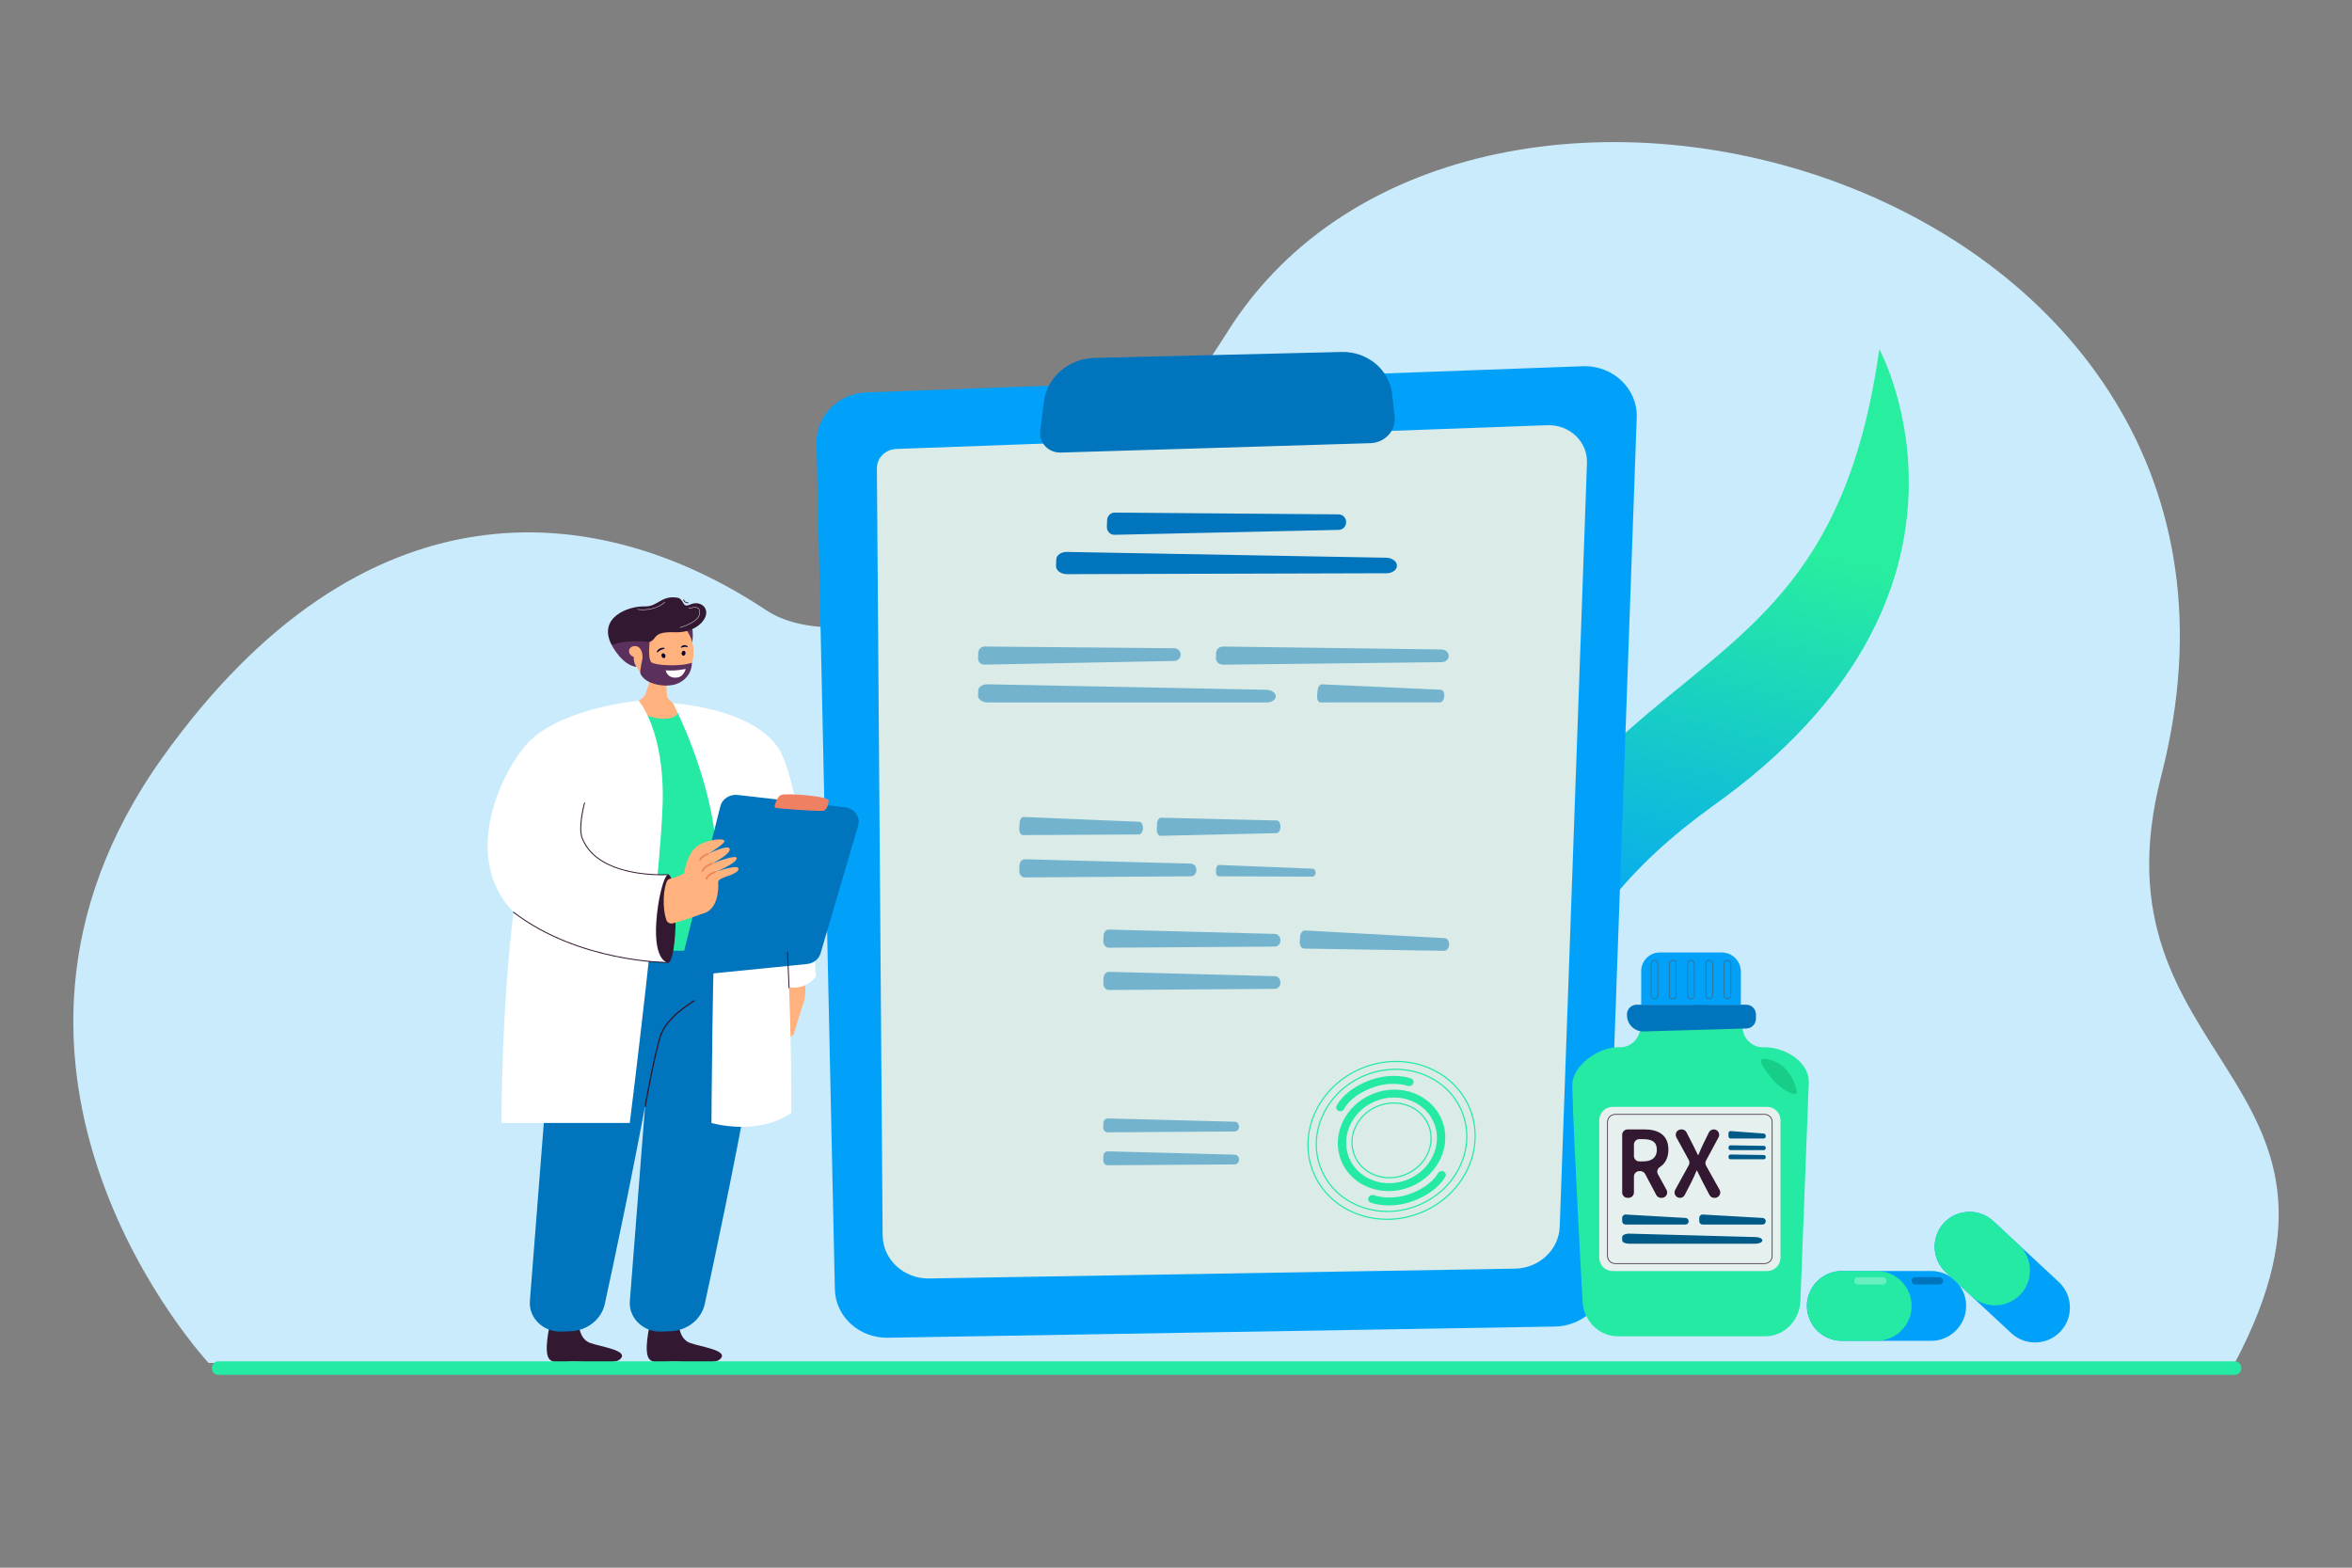 <?xml version="1.0" encoding="utf-8"?>
<!-- Generator: Adobe Illustrator 26.2.1, SVG Export Plug-In . SVG Version: 6.00 Build 0)  -->
<svg version="1.1" id="_x3C_Layer_x3E_" xmlns="http://www.w3.org/2000/svg" xmlns:xlink="http://www.w3.org/1999/xlink" x="0px"
	 y="0px" viewBox="0 0 2760 1840" style="enable-background:new 0 0 2760 1840;" xml:space="preserve">
<rect x="0" y="0" width="2760" height="1840" fill="#808080" stroke="none"/>
<style type="text/css">
	.st0{fill:#CAEBFC;}
	.st1{fill:#26AAE1;}
	.st2{fill:url(#SVGID_1_);}
	.st3{fill:url(#SVGID_00000048460366212394571400000003510389318627889034_);}
	.st4{fill:#28EE9F;}
	.st5{opacity:0.66;fill:#0CB8DB;}
	.st6{fill:#02A1F9;}
	.st7{fill:#DAEBE8;}
	.st8{fill:#0074BC;}
	.st9{fill:#FFB27D;}
	.st10{fill:#331832;}
	.st11{fill:#25EAA4;}
	.st12{fill:#FFFFFF;}
	.st13{fill:#5C305D;}
	.st14{fill:#080435;}
	.st15{fill:#EF8062;}
	.st16{fill:#EC865C;}
	.st17{fill:#E6F1EF;}
	.st18{fill:#366F90;}
	.st19{fill:#005A87;}
	.st20{fill:#17CE88;}
	.st21{fill:#73B3CE;}
	.st22{opacity:0.3;}
</style>
<g>
	<path class="st0" d="M244.73,1599.66c0,0-317.96-341.39-53.77-710.99c234.41-327.93,507.7-305.52,708.21-172.44
		c85.4,56.68,331.62,6.99,541.18-326.7c285.79-455.06,1276.42-179.06,1095.8,521.05c-87.41,338.81,266.02,351.12,85.93,689.79
		L244.73,1599.66z"/>
</g>
<g>
	<path class="st1" d="M1726.76,1266.53c-6.89-42.74-5.48-92.55,9.39-150.49c11.74-45.75,31.39-87.54,56.55-126.09
		c2.56-11.2,5.2-22.62,8.02-34.52c79.52-315.72-222.18-390.56-222.18-390.56c58.21,52.75,113.59,126.72,133.12,264.83
		c8.71,61.57,7.05,124.12-1.66,185.69C1694.78,1123.1,1706.88,1205.94,1726.76,1266.53z"/>
	<g>
		<linearGradient id="SVGID_1_" gradientUnits="userSpaceOnUse" x1="1785.743" y1="569.756" x2="1678.015" y2="1036.578">
			<stop  offset="0" style="stop-color:#28EE9F"/>
			<stop  offset="1" style="stop-color:#05A8F2"/>
		</linearGradient>
		<path class="st2" d="M1578.55,564.87c0,0,301.69,74.84,222.18,390.56c-65.48,275.97-58.47,357.82,2.34,442.01
			c0,0-130.92-114.29-93.05-382.05c8.71-61.57,10.37-124.12,1.66-185.69C1692.13,691.59,1636.76,617.62,1578.55,564.87z"/>
		
			<linearGradient id="SVGID_00000022525356572321109160000014263718661274260906_" gradientUnits="userSpaceOnUse" x1="2041.87" y1="628.863" x2="1934.142" y2="1095.684">
			<stop  offset="0" style="stop-color:#28EE9F"/>
			<stop  offset="1" style="stop-color:#05A8F2"/>
		</linearGradient>
		<path style="fill:url(#SVGID_00000022525356572321109160000014263718661274260906_);" d="M2205.32,409.74
			c0,0,156.58,286.87-196.56,537.11c-194.11,140.32-257.15,314.17-107.47,541.02c0,0-236.62-93.27-165.14-371.83
			c26.59-103.63,93.69-187.05,173.71-258.06C2042.04,740.69,2166.53,686.76,2205.32,409.74z"/>
		<path class="st4" d="M2016.79,1154.22c0,0-163.71,191.77,60.81,388.22C2077.59,1542.44,1703.4,1406.8,2016.79,1154.22z"/>
		<path class="st5" d="M1851.14,915.43c-53.13,57.86-95.24,123.65-114.99,200.61c-63.19,246.23,114.25,347.62,156.32,367.85
			c0.21-0.71,0.54-1.35,0.71-2.08C1689.94,1244.31,1820.14,972.25,1851.14,915.43z"/>
	</g>
</g>
<g>
	<g>
		<g>
			<path class="st6" d="M1824.67,1556.98l-782.9,13.11c-33.64,0.56-61.41-24.9-62.11-56.95l-21.45-993.32
				c-0.68-31.71,25.43-58.09,58.7-59.3l840.38-30.68c35.42-1.29,64.55,26.33,63.35,60.08l-36.03,1010.89
				C1883.5,1531.75,1857.16,1556.44,1824.67,1556.98z"/>
		</g>
		<g>
			<path class="st7" d="M1777.67,1489.03l-687.39,11.51c-29.53,0.49-53.92-21.87-54.53-50L1029,549.67
				c-0.09-12.2,10-22.26,22.8-22.73l763.89-27.89c26.04-0.95,47.44,19.35,46.56,44.16l-31.95,896.51
				C1829.33,1466.87,1806.2,1488.55,1777.67,1489.03z"/>
		</g>
		<g>
			<path class="st8" d="M1244.79,531.17l363.3-11.03c17.17-0.52,30.27-14.82,28.49-31.1l-2.88-26.25
				c-3.16-28.79-29.02-50.43-59.4-49.69l-289.91,7.02c-30.6,0.74-55.96,22.82-59.48,51.78l-4.18,34.34
				C1219.07,519.81,1230.46,531.61,1244.79,531.17z"/>
		</g>
	</g>
	<g>
		<g>
			<g>
				<path class="st9" d="M925.31,1164.17L925.31,1164.17c3.07,0.79,4.88,3.73,4.02,6.54L916,1214.3c-0.86,2.81-4.07,4.46-7.14,3.68
					l0,0c-3.07-0.79-4.88-3.73-4.02-6.54l13.33-43.6C919.03,1165.04,922.24,1163.38,925.31,1164.17z"/>
			</g>
			<g>
				<path class="st9" d="M911.02,1160.51L911.02,1160.51c3.07,0.79,4.88,3.73,4.02,6.54l-14.9,48.76c-0.86,2.81-4.07,4.46-7.14,3.68
					l0,0c-3.07-0.79-4.88-3.73-4.02-6.54l14.9-48.76C904.74,1161.38,907.95,1159.72,911.02,1160.51z"/>
			</g>
			<g>
				<path class="st9" d="M914.94,1134.15l1.21,1.53c2.26,2.86,1.55,6.89-1.57,8.95l-30.42,20.13c-3.12,2.07-7.53,1.42-9.78-1.44
					l-1.21-1.53c-2.26-2.86-1.55-6.89,1.57-8.95l30.42-20.13C908.28,1130.64,912.68,1131.29,914.94,1134.15z"/>
			</g>
			<g>
				<path class="st9" d="M896.74,1156.85L896.74,1156.85c3.07,0.79,4.88,3.73,4.02,6.54l-11.95,39.09
					c-0.86,2.81-4.07,4.46-7.14,3.68l0,0c-3.07-0.79-4.88-3.73-4.02-6.54l11.95-39.09C890.45,1157.72,893.67,1156.07,896.74,1156.85
					z"/>
			</g>
			<g>
				<path class="st9" d="M942.59,1141.82c0,0,8.46,29.3-5.74,46.48c-4.91,5.94-46.65-5.88-48.29-14.09
					c-1.64-8.21,9.24-33.89,9.24-33.89L942.59,1141.82z"/>
			</g>
			<g>
				<path class="st9" d="M939.51,1167.76L939.51,1167.76c3.06,0.78,4.87,3.72,4.01,6.52l-11.92,39c-0.86,2.8-4.06,4.46-7.13,3.67
					l0,0c-3.06-0.78-4.87-3.72-4.01-6.52l11.92-39C933.24,1168.63,936.45,1166.98,939.51,1167.76z"/>
			</g>
		</g>
		<g>
			<g>
				<path class="st9" d="M890.81,1143.38c-0.01-59.15-5.05-144.13-29.03-213.1c-5.56-15.98-7.94-22-12.63-30.87
					c-3.78-7.13,5.66-21.33,18.92-27.38c12.45-5.67,30.69-3.06,33.27,0.47c4.38,6.01,8.59,17.17,15.1,34.89
					c22.62,61.55,32.11,139.43,29.25,238.58L890.81,1143.38z"/>
			</g>
		</g>
		<g>
			<path class="st10" d="M796.58,1554.6c0,0,0.46,16.75,12.84,21.48c12.39,4.72,48.27,8.99,34.86,19.76
				c-7.69,6.18-43.96,2.19-54.19,2.19c-10.24,0-19.85,4.08-27.46-2.19c-8.37-6.9,0-41.23,0-41.23s8.83,4.21,16.78,4.02
				C790.86,1558.35,796.58,1554.6,796.58,1554.6z"/>
		</g>
		<g>
			<path class="st8" d="M903.43,1049.09c0,0,2.47,75.59-23.89,220.61c-19.03,104.69-41.5,210.19-52.52,260.76
				c-3.94,18.09-20.57,31.32-40.27,32.04l-10.59,0.39c-21.31,0.78-38.6-15.97-37.04-35.88l26.74-342.17l6.59-112.62L903.43,1049.09z
				"/>
		</g>
		<g>
			<path class="st10" d="M679.28,1554.6c0,0,0.46,16.75,12.84,21.48c12.39,4.72,48.27,8.99,34.86,19.76
				c-7.69,6.18-43.96,2.19-54.19,2.19c-10.24,0-19.85,4.08-27.46-2.19c-8.37-6.9,0-41.23,0-41.23s8.83,4.21,16.78,4.02
				C673.57,1558.35,679.28,1554.6,679.28,1554.6z"/>
		</g>
		<g>
			<path class="st8" d="M786.13,1049.09c0,0,2.47,75.59-23.89,220.61c-19.03,104.69-41.5,210.19-52.52,260.76
				c-3.94,18.09-20.57,31.32-40.27,32.04l-10.59,0.39c-21.31,0.78-38.6-15.97-37.04-35.88l26.74-342.17l6.59-112.62L786.13,1049.09z
				"/>
		</g>
		<g>
			<path class="st11" d="M660.44,873.73c0,0,13.18-47.8,110.42-48.29c140.23-0.7,127.25,117.22,140.22,296.43
				c0,0-138.13-17.88-268.96,7.82C642.13,1129.69,629.99,946.77,660.44,873.73z"/>
		</g>
		<g>
			<path class="st11" d="M624.55,866.87l63.51,32.16c0,0,139.07,11.56,175.98,5.99c36.92-5.57,47.05-30.37,47.05-30.37
				s-39.32-37.23-106.15-47.17c-6.28-0.94-12.79-1.63-19.54-2.04c-11.33-0.67-22.69-0.53-33.78,0.62
				C666.91,834.79,624.55,866.87,624.55,866.87z"/>
		</g>
		<g>
			<path class="st9" d="M757.5,814.5l7.34-21.68l2.14-6.31l12.56-37.11l1.65,36.92l0.99,22.16l0.31,7.01
				c0.21,4.76,3.38,5.76,7.24,9.9c1.56,1.68,11.57,11.84,0.21,16.43c-14.15,5.72-40.59-2.94-50.65-14.29
				C739.38,827.51,755.13,821.5,757.5,814.5z"/>
		</g>
		<g>
			<path class="st12" d="M789.74,825.38c0,0,56.18,106.24,51.12,202.63c-5.06,96.4-5.98,290.04-5.98,290.04s54.12,15.99,93.76-12.05
				c0,0,1.93-359.86-41.78-431.7L789.74,825.38z"/>
		</g>
		<g>
			<g>
				<path class="st13" d="M811.87,735.46c0,0,2.56,8.98,0,20.25c-2.56,11.26-15.08-16.42-15.08-16.42L811.87,735.46z"/>
			</g>
			<g>
				
					<ellipse transform="matrix(0.971 -0.24 0.24 0.971 -160.478 208.982)" class="st9" cx="777.62" cy="763.25" rx="35.94" ry="39.88"/>
			</g>
			<g>
				<path class="st10" d="M740.99,756.15l17.44-1.66c3.84-0.36,7.34-2.25,9.42-5.22c3.57-5.12,7.88-7.75,24.15-7.19
					c20.61,0.71,34.21-10.53,36.44-20.4c2.27-10.07-8.27-16.9-18.62-12.1c-10.35,4.8-5.91-6.97-15.86-8.22
					c-18.6-2.34-22.08,10.78-37.31,10.36c-19.96-0.56-55.73,13.32-38.77,45.49L740.99,756.15z"/>
			</g>
			<g>
				<g>
					<path class="st14" d="M779.52,761.58c0.19-0.11,0.32-0.29,0.34-0.51c0.03-0.37-0.26-0.69-0.67-0.72
						c-0.24-0.02-5.68-0.91-8.42,4.39c-0.17,0.33-0.03,0.73,0.33,0.9c0.36,0.16,0.73-0.01,0.98-0.3c2.54-2.87,6.79-3.66,6.99-3.65
						C779.23,761.69,779.39,761.65,779.52,761.58z"/>
				</g>
			</g>
			<g>
				<path class="st14" d="M776.35,770.16c0.46,1.54,1.82,2.54,3.04,2.24c1.22-0.3,1.84-1.8,1.38-3.34
					c-0.46-1.54-1.82-2.54-3.04-2.24C776.51,767.12,775.89,768.62,776.35,770.16z"/>
			</g>
			<g>
				<g>
					<path class="st14" d="M806.54,759.59c0.17-0.03,0.32-0.14,0.39-0.33c0.13-0.32,0-0.72-0.28-0.9c-0.17-0.11-3.92-2.97-7.45,0.77
						c-0.22,0.24-0.23,0.65-0.01,0.93c0.22,0.29,0.54,0.26,0.81,0.1c2.69-1.63,6.05-0.74,6.19-0.65
						C806.3,759.59,806.43,759.61,806.54,759.59z"/>
				</g>
			</g>
			<g>
				<path class="st14" d="M799.88,766.45c-0.22,1.58,0.63,2.98,1.88,3.13c1.26,0.14,2.45-1.02,2.66-2.61
					c0.22-1.58-0.63-2.98-1.88-3.13C801.29,763.7,800.1,764.86,799.88,766.45z"/>
			</g>
			<g>
				<path class="st13" d="M717.88,757.21c0,0,12.04,23.79,29.13,25.54c0,0-13.81-18.13,15.3-29.18
					C762.31,753.57,735.58,749.72,717.88,757.21z"/>
			</g>
			<g>
				<path class="st9" d="M741.97,770.34c3.65,2.13,8.3,1.43,10.38-1.56c2.08-2.99,0.8-7.13-2.85-9.26
					c-3.65-2.13-8.3-1.43-10.38,1.56C737.04,764.06,738.31,768.21,741.97,770.34z"/>
			</g>
			<g>
				<path class="st13" d="M762.31,753.57c0,0-2.33,19.97,2.11,23.74c4.44,3.77,33.76,5.4,47.44,0.56v0
					c0.23,12.82-9.65,24.14-23.47,26.27c-4.57,0.7-9.3,0.71-14-0.04l0,0c-9.58-1.53-18.89-5.16-22.84-13.29
					c-1.2-2.47,2.29-17.7,2.29-17.7s1.31-8.93-4.36-13.58C749.49,759.52,756.05,754.13,762.31,753.57z"/>
			</g>
			<g>
				<path class="st12" d="M804.64,785.06c0,0-11.23,2.78-23.51,1.69c0,0,1.8,10.4,14.22,8.33
					C802.58,793.88,804.64,785.06,804.64,785.06z"/>
			</g>
			<g>
				<path class="st10" d="M807.6,708.04c-5.38,0-5.87-4.28-5.87-4.33l0.94-0.09c0.02,0.15,0.43,3.62,5.21,3.48l0.03,0.94
					C807.8,708.04,807.7,708.04,807.6,708.04z"/>
			</g>
			<g>
				<path class="st12" d="M797.83,736.81l-0.12-0.45c0.06-0.01,5.62-1.51,11.23-4.28c5.14-2.53,11.36-6.68,11.83-12.05
					c0.25-2.8-0.23-4.69-1.47-5.78c-2.14-1.89-6.21-1.02-9.8-0.26c-0.54,0.11-1.06,0.23-1.57,0.33l-0.09-0.46
					c0.5-0.1,1.02-0.21,1.56-0.33c3.7-0.79,7.89-1.68,10.21,0.37c1.35,1.2,1.89,3.22,1.63,6.17c-0.39,4.49-4.46,8.67-12.09,12.43
					C803.49,735.29,797.89,736.79,797.83,736.81z"/>
			</g>
			<g>
				<path class="st12" d="M754.66,715.86c-2.06,0-4.25-0.13-6.57-0.42l0.06-0.47c21.41,2.65,31.73-8.36,31.83-8.47l0.35,0.32
					C780.23,706.92,771.87,715.86,754.66,715.86z"/>
			</g>
		</g>
		<g>
			<path class="st10" d="M886.11,900.71c-4.01-13.28-17.54-29.99-17.68-30.15l1.19-0.97c0.56,0.69,13.86,17.11,17.96,30.68
				L886.11,900.71z"/>
		</g>
		<g>
			<path class="st10" d="M757.76,1299.25l-1.51-0.26c0.11-0.62,10.97-62.27,18.44-84.32c3.95-11.67,14.65-22.21,22.93-28.99
				c8.94-7.33,17.06-11.98,17.14-12.03l0.76,1.33c-0.32,0.18-32.03,18.46-39.38,40.18C768.71,1237.1,757.87,1298.63,757.76,1299.25z
				"/>
		</g>
		<g>
			<path class="st12" d="M749.49,822.48c0,0,30.57,34.69,28.13,120.82c-2.43,86.13-38.6,374.76-38.6,374.76H588.47
				c0,0-1.05-313.87,55.89-417.57C644.35,900.49,707.92,829.69,749.49,822.48z"/>
		</g>
		<g>
			<path class="st12" d="M749.49,822.48c0,0-82.77,7.26-124.94,44.39c-42.17,37.13-148.42,249.34,159.56,262.82
				c0,0-22.08-51.89,0-103.14c0,0-73.88,4.48-87.1-16.62c-13.21-21.11,59.99-144.14,59.99-144.14L749.49,822.48z"/>
		</g>
		<g>
			<path class="st10" d="M770.08,1083.25c-2.33,38.59,9.23,46.44,14.04,46.44c4.8,0,8.7-23.09,8.7-51.57
				c0-28.48-3.89-51.57-8.7-51.57C779.31,1026.55,771.79,1054.81,770.08,1083.25z"/>
		</g>
		<g>
			<path class="st10" d="M784.03,1130.25c-3.62,0-105.36-0.67-181.82-59.15c-0.24-0.19-0.29-0.54-0.1-0.78
				c0.19-0.24,0.54-0.29,0.78-0.1c77.15,59.01,180.18,58.88,181.23,58.92c0,0,0,0,0,0c0.31,0,0.56,0.25,0.56,0.55
				c0,0.31-0.25,0.56-0.55,0.56C784.1,1130.25,784.07,1130.25,784.03,1130.25z"/>
		</g>
		<g>
			<path class="st10" d="M776.48,1027.3c-21.06,0-78.63-3.74-93.88-43.61c-4.95-12.93,2.49-40.26,2.81-41.42
				c0.08-0.3,0.39-0.47,0.69-0.39c0.3,0.08,0.47,0.39,0.39,0.69c-0.08,0.28-7.66,28.13-2.85,40.72
				c18.09,47.28,97.08,42.91,100.44,42.71c0.31-0.03,0.57,0.22,0.59,0.52c0.02,0.31-0.21,0.57-0.52,0.59
				C783.57,1027.15,780.79,1027.3,776.48,1027.3z"/>
		</g>
		<g>
			<path class="st12" d="M789.74,825.38c0,0,87.5,4.97,121.35,49.27c33.86,44.29,46.29,271.33,46.29,271.33s-14.09,22.8-46.29,8.57
				s-62.78-190.62-62.78-190.62l15.81-78.65l-39.64-35.47L789.74,825.38z"/>
		</g>
		<g>
			<g>
				<path class="st8" d="M821.27,1144.08l125.62-12.58c7.65-0.77,14-5.75,16-12.55l44.16-150.1c2.95-10.02-4.46-20.11-15.71-21.4
					l-125.48-14.4c-9.52-1.09-18.39,4.59-20.53,13.15l-44.3,177.08C798.17,1134.73,808.5,1145.36,821.27,1144.08z"/>
			</g>
			<g>
				<path class="st15" d="M972.44,939.96c0,0-0.8,11.4-7.24,11.77c-6.43,0.37-56.27-2.58-56.27-4.05s2.01-12.61,8.04-14.76
					C923,930.76,973.6,934.35,972.44,939.96z"/>
			</g>
		</g>
		<g>
			<g>
				<g>
					<path class="st9" d="M782.13,1080.1c1.03,2.85,4.37,4.43,7.51,3.58c10.62-2.86,21.84-6.49,33.7-11
						c5.77-2.2-15.71-50.14-20.67-47.41c-4.81,2.65-10.41,4.71-16.48,6.22c-1.35,0.34-2.52,1.13-3.18,2.26
						C778.61,1041.39,776.75,1065.25,782.13,1080.1z"/>
				</g>
			</g>
			<g>
				<g>
					<g>
						<path class="st9" d="M802.67,1025.28c0,0,3.44-24.65,16.55-32.88c13.11-8.22,36.66-9.65,29.71-2.98
							c-6.95,6.68-18.4,12.96-18.4,12.96s25.16-12.38,25.77-5.74c0.62,6.64-21.37,17.21-21.37,17.21s31.22-12.55,29.58-6.11
							c-1.64,6.44-25.42,15.82-25.42,15.82s29.55-10.61,27.46-3.17c-2.09,7.44-24.48,8.63-23.87,15.26
							c0.62,6.64,0.61,33.19-19.34,37.01L802.67,1025.28z"/>
					</g>
				</g>
				<g>
					<path class="st16" d="M821.57,1010.42c-0.1,0-0.19-0.01-0.29-0.04c-0.57-0.16-0.91-0.76-0.75-1.33
						c1.38-4.91,9.33-7.57,9.67-7.68c0.56-0.19,1.17,0.12,1.36,0.69c0.19,0.57-0.12,1.18-0.69,1.36c-2,0.66-7.38,3.06-8.27,6.22
						C822.48,1010.11,822.04,1010.42,821.57,1010.42z"/>
				</g>
				<g>
					<path class="st16" d="M824.23,1023.24c-0.17,0-0.34-0.04-0.5-0.12c-0.53-0.28-0.73-0.93-0.45-1.46
						c3.31-6.28,11.02-8.72,11.34-8.83c0.57-0.18,1.17,0.14,1.35,0.71c0.18,0.57-0.14,1.17-0.71,1.35
						c-0.07,0.02-7.18,2.29-10.07,7.77C824.99,1023.03,824.61,1023.24,824.23,1023.24z"/>
				</g>
				<g>
					<path class="st16" d="M829.04,1032.45c-0.07,0-0.13-0.01-0.2-0.02c-0.59-0.11-0.97-0.67-0.87-1.26
						c0.97-5.27,9.78-8.3,10.78-8.62c0.57-0.18,1.17,0.12,1.36,0.69c0.19,0.57-0.12,1.18-0.69,1.36c-2.38,0.78-8.7,3.56-9.33,6.96
						C830,1032.09,829.55,1032.45,829.04,1032.45z"/>
				</g>
			</g>
		</g>
		<g>
			<path class="st10" d="M925.96,1159.78c-0.3,0-0.54-0.23-0.56-0.53l-1.82-41.7c-0.01-0.31,0.22-0.57,0.53-0.58
				c0.29-0.01,0.57,0.23,0.58,0.53l1.82,41.7c0.01,0.31-0.23,0.57-0.53,0.58C925.98,1159.78,925.97,1159.78,925.96,1159.78z"/>
		</g>
	</g>
	<g>
		<g>
			<path class="st11" d="M2071.25,1229.17h-2.73c-13.17,0-23.84-11.12-23.84-24.83v-10.83h-119.58v10.83
				c0,13.71-10.67,24.83-23.84,24.83h-2.73c-22.93,0-54.11,21.61-53.53,45.48c1.5,62.69,12.02,250.55,12.02,250.55
				c0,23.88,18.59,43.23,41.52,43.23h172.73c22.93,0,41.52-19.36,41.52-43.23l9.8-255.54
				C2122.56,1245.79,2094.17,1229.17,2071.25,1229.17z"/>
		</g>
		<g>
			<path class="st8" d="M2049.15,1179.21h-128.55c-6.28,0-11.38,5.09-11.38,11.38v0.89c0,10.79,8.91,19.44,19.69,19.13l120.56-3.48
				c6.15-0.18,11.05-5.22,11.05-11.37v-5.17C2060.53,1184.3,2055.44,1179.21,2049.15,1179.21z"/>
		</g>
		<g>
			<path class="st6" d="M2020.41,1117.92h-72.75c-11.97,0-21.77,9.8-21.77,21.77v39.52h116.94v-38.87
				C2042.83,1127.96,2032.79,1117.92,2020.41,1117.92z"/>
		</g>
		<g>
			<path class="st17" d="M2073.63,1491.84h-181.25c-8.69,0-15.74-7.05-15.74-15.74v-161.22c0-8.69,7.05-15.74,15.74-15.74h181.25
				c8.69,0,15.74,7.05,15.74,15.74v161.22C2089.37,1484.79,2082.32,1491.84,2073.63,1491.84z"/>
		</g>
		<g>
			<path class="st10" d="M2070.75,1483.42h-175.49c-5.11,0-9.28-4.16-9.28-9.28v-157.3c0-5.12,4.16-9.28,9.28-9.28h175.49
				c5.11,0,9.28,4.16,9.28,9.28v157.3C2080.03,1479.26,2075.87,1483.42,2070.75,1483.42z M1895.27,1308.4
				c-4.66,0-8.45,3.79-8.45,8.45v157.3c0,4.66,3.79,8.45,8.45,8.45h175.49c4.66,0,8.45-3.79,8.45-8.45v-157.3
				c0-4.66-3.79-8.45-8.45-8.45H1895.27z"/>
		</g>
		<g>
			<g>
				<path class="st10" d="M1957.81,1349.45c0-17.96-12.44-23.86-28.44-23.86h-19.44c-3.51,0-6.35,2.84-6.35,6.35v67.64
					c0,3.51,2.84,6.35,6.35,6.35h1.09c3.51,0,6.35-2.84,6.35-6.35v-18.67c0-3.51,2.84-6.35,6.35-6.35h1.22
					c2.35,0,4.52,1.3,5.62,3.38l13.02,24.62c1.1,2.08,3.26,3.38,5.62,3.38h0.84c4.83,0,7.9-5.18,5.57-9.42l-10.09-18.33
					c-1.61-2.93-0.6-6.54,2.21-8.36C1953.93,1365.79,1957.81,1359.09,1957.81,1349.45z M1917.37,1343.37c0-3.51,2.84-6.35,6.35-6.35
					h4.23c10.57,0,16.31,3.22,16.31,12.44c0,9.06-5.74,13.68-16.31,13.68h-4.23c-3.51,0-6.35-2.84-6.35-6.35V1343.37z"/>
			</g>
			<g>
				<path class="st10" d="M2002.01,1362.11l14.63-27.15c2.28-4.23-0.78-9.37-5.59-9.37h-0.02c-2.42,0-4.64,1.38-5.7,3.56
					l-6.97,14.22c-1.76,3.69-3.38,7.41-5.37,12.34h-0.47c-2.39-4.93-4.16-8.65-6.08-12.34l-7.35-14.32
					c-1.09-2.12-3.27-3.45-5.65-3.45h-0.65c-4.83,0-7.89,5.17-5.57,9.41l14.5,26.45c1.04,1.91,1.04,4.21,0,6.12l-15.93,28.97
					c-2.33,4.23,0.74,9.41,5.57,9.41l0,0c2.38,0,4.56-1.33,5.65-3.44l7.97-15.48c1.96-4.1,3.88-8.2,5.95-13.12h0.47
					c2.38,4.92,4.37,9.02,6.5,13.12l8.14,15.52c1.1,2.09,3.26,3.4,5.63,3.4h0.67c4.85,0,7.91-5.22,5.55-9.45l-15.8-28.27
					C2001,1366.33,2000.98,1364.02,2002.01,1362.11z"/>
			</g>
		</g>
		<g>
			<g>
				<path class="st18" d="M1941.61,1172.64h-0.25c-2.39,0-4.33-1.94-4.33-4.33v-37.32c0-2.39,1.94-4.33,4.33-4.33h0.25
					c2.39,0,4.33,1.94,4.33,4.33v37.32C1945.94,1170.69,1944,1172.64,1941.61,1172.64z M1941.35,1127.62
					c-1.86,0-3.37,1.51-3.37,3.37v37.32c0,1.86,1.51,3.37,3.37,3.37h0.25c1.86,0,3.37-1.51,3.37-3.37v-37.32
					c0-1.86-1.51-3.37-3.37-3.37H1941.35z"/>
			</g>
			<g>
				<path class="st18" d="M1963.03,1172.64h-0.25c-2.39,0-4.33-1.94-4.33-4.33v-37.32c0-2.39,1.94-4.33,4.33-4.33h0.25
					c2.39,0,4.33,1.94,4.33,4.33v37.32C1967.36,1170.69,1965.42,1172.64,1963.03,1172.64z M1962.78,1127.62
					c-1.86,0-3.37,1.51-3.37,3.37v37.32c0,1.86,1.51,3.37,3.37,3.37h0.25c1.86,0,3.37-1.51,3.37-3.37v-37.32
					c0-1.86-1.51-3.37-3.37-3.37H1962.78z"/>
			</g>
			<g>
				<path class="st18" d="M1984.45,1172.64h-0.25c-2.39,0-4.33-1.94-4.33-4.33v-37.32c0-2.39,1.94-4.33,4.33-4.33h0.25
					c2.39,0,4.33,1.94,4.33,4.33v37.32C1988.78,1170.69,1986.84,1172.64,1984.45,1172.64z M1984.2,1127.62
					c-1.86,0-3.37,1.51-3.37,3.37v37.32c0,1.86,1.51,3.37,3.37,3.37h0.25c1.86,0,3.37-1.51,3.37-3.37v-37.32
					c0-1.86-1.51-3.37-3.37-3.37H1984.2z"/>
			</g>
			<g>
				<path class="st18" d="M2005.87,1172.64h-0.25c-2.39,0-4.33-1.94-4.33-4.33v-37.32c0-2.39,1.94-4.33,4.33-4.33h0.25
					c2.39,0,4.33,1.94,4.33,4.33v37.32C2010.2,1170.69,2008.26,1172.64,2005.87,1172.64z M2005.62,1127.62
					c-1.86,0-3.37,1.51-3.37,3.37v37.32c0,1.86,1.51,3.37,3.37,3.37h0.25c1.86,0,3.37-1.51,3.37-3.37v-37.32
					c0-1.86-1.51-3.37-3.37-3.37H2005.62z"/>
			</g>
			<g>
				<path class="st18" d="M2027.29,1172.64h-0.25c-2.39,0-4.33-1.94-4.33-4.33v-37.32c0-2.39,1.94-4.33,4.33-4.33h0.25
					c2.39,0,4.33,1.94,4.33,4.33v37.32C2031.62,1170.69,2029.68,1172.64,2027.29,1172.64z M2027.04,1127.62
					c-1.86,0-3.37,1.51-3.37,3.37v37.32c0,1.86,1.51,3.37,3.37,3.37h0.25c1.86,0,3.37-1.51,3.37-3.37v-37.32
					c0-1.86-1.51-3.37-3.37-3.37H2027.04z"/>
			</g>
		</g>
		<g>
			<path class="st19" d="M1903.57,1429.38v4.02c0,2.15,1.75,3.9,3.9,3.9h70.24c2.15,0,3.9-1.75,3.9-3.9l0,0
				c0-2.07-1.61-3.77-3.68-3.89l-70.24-4.02C1905.45,1425.36,1903.57,1427.14,1903.57,1429.38z"/>
		</g>
		<g>
			<path class="st19" d="M1903.57,1451.83v4.02c0,2.15,3.68,3.9,8.22,3.9h148.07c4.54,0,8.22-1.74,8.22-3.9l0,0
				c0-2.07-3.4-3.77-7.75-3.89l-148.07-4.02C1907.54,1447.82,1903.57,1449.59,1903.57,1451.83z"/>
		</g>
		<g>
			<path class="st19" d="M1994.03,1429.38v4.02c0,2.15,1.75,3.9,3.9,3.9h70.24c2.15,0,3.9-1.75,3.9-3.9l0,0
				c0-2.07-1.61-3.77-3.68-3.89l-70.24-4.02C1995.92,1425.36,1994.03,1427.14,1994.03,1429.38z"/>
		</g>
		<g>
			<path class="st19" d="M2028.29,1330.4v2.97c0,1.59,0.98,2.89,2.19,2.89h39.41c1.21,0,2.19-1.29,2.19-2.89l0,0
				c0-1.53-0.9-2.79-2.06-2.88l-39.41-2.97C2029.34,1327.42,2028.29,1328.74,2028.29,1330.4z"/>
		</g>
		<g>
			<path class="st19" d="M2028.29,1347.37c0,1.38,0.98,2.5,2.19,2.5h39.41c1.21,0,2.19-1.12,2.19-2.5l0,0c0-1.32-0.9-2.42-2.06-2.49
				l-39.41-0.62C2028.29,1344.26,2028.29,1347.37,2028.29,1347.37z"/>
		</g>
		<g>
			<path class="st19" d="M2028.29,1358.14c0,1.38,0.98,2.5,2.19,2.5h39.41c1.21,0,2.19-1.12,2.19-2.5l0,0c0-1.32-0.9-2.42-2.06-2.49
				l-39.41-0.62C2028.29,1355.02,2028.29,1358.14,2028.29,1358.14z"/>
		</g>
		<g>
			<path class="st20" d="M2108.18,1279.64c0,0-4.75-27.15-28.56-34.91s-10.53,8.31,0,21.61S2111.73,1290.51,2108.18,1279.64z"/>
		</g>
	</g>
	<g>
		<g>
			<path class="st11" d="M1627.65,1431.81c-37.99,0-73.05-20.87-87.22-55.84c-19.11-47.14,6.85-102.31,57.86-122.99
				c51.02-20.68,108.06,0.85,127.17,47.98c19.11,47.14-6.85,102.31-57.86,122.99l-0.26-0.65l0.26,0.65
				C1654.43,1429.28,1640.86,1431.81,1627.65,1431.81z M1638.24,1246.5c-13.04,0-26.43,2.49-39.43,7.76
				c-50.3,20.39-75.92,74.75-57.1,121.17c13.96,34.43,48.5,54.97,85.93,54.97c13.04,0,26.43-2.49,39.43-7.76
				c50.3-20.39,75.92-74.75,57.1-121.17C1710.21,1267.05,1675.67,1246.5,1638.24,1246.5z M1628.15,1422.58
				c-10.92,0-21.75-1.93-32.02-5.8c-21.67-8.17-38.2-23.99-46.53-44.53c-17.21-42.46,6.17-92.17,52.12-110.8
				c45.95-18.63,97.35,0.76,114.56,43.23c8.33,20.55,7.48,43.4-2.38,64.36c-9.86,20.94-27.52,37.43-49.74,46.43
				C1652.48,1420.2,1640.26,1422.58,1628.15,1422.58z M1601.98,1262.09l0.26,0.65c-45.24,18.34-68.28,67.23-51.36,108.98
				c8.18,20.18,24.42,35.72,45.73,43.75c21.33,8.04,45.13,7.58,67.01-1.29c21.89-8.87,39.29-25.12,49-45.73
				c9.7-20.6,10.54-43.06,2.35-63.24c-16.92-41.75-67.5-60.8-112.74-42.46L1601.98,1262.09z"/>
		</g>
		<g>
			<path class="st11" d="M1655.05,1393c-32.57,13.2-68.99-0.52-81.18-30.6c-12.19-30.08,4.39-65.29,36.96-78.49
				c32.57-13.2,68.99,0.53,81.18,30.6C1704.2,1344.59,1687.62,1379.8,1655.05,1393z M1614.26,1292.38
				c-27.51,11.15-41.51,40.89-31.22,66.3c10.3,25.41,41.06,37,68.57,25.85c27.51-11.15,41.51-40.89,31.21-66.3
				C1672.53,1292.83,1641.77,1281.23,1614.26,1292.38z"/>
		</g>
		<g>
			<path class="st11" d="M1630.44,1383.01c-18.13,0-34.86-9.97-41.62-26.66c-4.42-10.91-3.98-23.02,1.24-34.12
				c5.21-11.07,14.57-19.8,26.35-24.57c11.78-4.77,24.57-5.02,36.02-0.71c11.47,4.32,20.22,12.71,24.65,23.62
				c9.12,22.5-3.26,48.83-27.59,58.69C1643.2,1381.8,1636.74,1383.01,1630.44,1383.01z M1635.5,1295.28
				c-6.24,0-12.55,1.23-18.58,3.67c-11.45,4.64-20.55,13.12-25.61,23.88c-5.05,10.73-5.48,22.45-1.21,33
				c8.83,21.78,35.23,31.72,58.85,22.14c23.62-9.58,35.65-35.09,26.82-56.87c-4.27-10.54-12.74-18.66-23.85-22.84
				C1646.67,1296.27,1641.11,1295.28,1635.5,1295.28z"/>
		</g>
		<g>
			<path class="st11" d="M1655.5,1274.35c-1.16,0.47-2.49,0.54-3.71,0.09c-0.18-0.06-19.54-6.81-43.6,2.94
				c-24.19,9.81-30.69,23.7-30.75,23.84c-1.08,2.39-3.97,3.62-6.45,2.73c-2.48-0.89-3.61-3.55-2.53-5.95
				c0.32-0.72,8.26-17.73,36.3-29.09c27.97-11.34,50.1-3.46,51.02-3.12c2.47,0.91,3.58,3.58,2.48,5.97
				C1657.7,1272.96,1656.68,1273.87,1655.5,1274.35z"/>
		</g>
		<g>
			<path class="st11" d="M1661.02,1408.57c-0.57,0.23-1.15,0.46-1.74,0.69c-28.16,10.84-50.1,2.56-51.02,2.2
				c-2.45-0.95-3.51-3.65-2.36-6.02c1.15-2.37,4.06-3.52,6.51-2.57c0.18,0.07,19.38,7.17,43.61-2.16
				c24.02-9.2,31.14-23.2,31.21-23.34c1.16-2.35,4.07-3.5,6.51-2.55c2.44,0.95,3.51,3.61,2.38,5.97
				C1695.79,1381.49,1687.85,1397.69,1661.02,1408.57z"/>
		</g>
	</g>
	<g>
		<g>
			<path class="st21" d="M1378.09,760.86l-222.6-2.04c-4.01-0.04-7.33,3.11-7.5,7.12l-0.27,6.43c-0.18,4.28,3.29,7.83,7.57,7.75
				l222.87-4.39c3.93-0.08,7.12-3.2,7.28-7.12l0,0C1385.62,764.41,1382.29,760.9,1378.09,760.86z"/>
		</g>
		<g>
			<path class="st21" d="M1486.06,809.6l-327.19-6.44c-5.9-0.12-10.71,2.97-10.88,6.98l-0.27,6.43c-0.18,4.28,4.99,7.9,11.28,7.9
				l327.46,0.01c5.77,0,10.4-3.06,10.56-6.98l0,0C1497.2,813.3,1492.23,809.72,1486.06,809.6z"/>
		</g>
		<g>
			<path class="st21" d="M1336.99,964.56l-135.67-5.69c-2.44-0.1-4.58,2.99-4.84,6.99l-0.4,6.41c-0.27,4.27,1.71,7.87,4.33,7.86
				l136.07-0.72c2.4-0.01,4.46-3.07,4.7-6.99l0,0C1341.45,968.22,1339.55,964.66,1336.99,964.56z"/>
		</g>
		<g>
			<path class="st21" d="M1397.5,1013.63l-194.59-5.1c-3.51-0.09-6.42,3.01-6.59,7.02l-0.27,6.42c-0.18,4.28,2.84,7.88,6.58,7.85
				l194.86-1.32c3.43-0.02,6.24-3.1,6.4-7.02l0,0C1404.07,1017.28,1401.17,1013.72,1397.5,1013.63z"/>
		</g>
		<g>
			<path class="st21" d="M1496.16,1096.14l-194.59-5.1c-3.51-0.09-6.42,3.01-6.59,7.02l-0.27,6.42c-0.18,4.28,2.84,7.88,6.58,7.85
				l194.86-1.32c3.43-0.02,6.24-3.1,6.4-7.02v0C1502.73,1099.79,1499.83,1096.23,1496.16,1096.14z"/>
		</g>
		<g>
			<path class="st21" d="M1695.41,1101.14l-163.85-9.05c-2.95-0.16-5.54,2.88-5.85,6.88l-0.49,6.41c-0.33,4.27,2.06,7.92,5.22,7.97
				l164.34,2.64c2.9,0.05,5.39-2.97,5.69-6.88l0,0C1700.8,1104.92,1698.51,1101.31,1695.41,1101.14z"/>
		</g>
		<g>
			<path class="st21" d="M1496.16,1145.76l-194.59-5.1c-3.51-0.09-6.42,3.01-6.59,7.02l-0.27,6.42c-0.18,4.28,2.84,7.88,6.58,7.85
				l194.86-1.32c3.43-0.02,6.24-3.1,6.4-7.02l0,0C1502.73,1149.41,1499.83,1145.85,1496.16,1145.76z"/>
		</g>
		<g>
			<path class="st21" d="M1449.03,1316.6l-149.17-3.91c-2.69-0.07-4.92,2.31-5.05,5.38l-0.21,4.92c-0.14,3.28,2.17,6.04,5.05,6.02
				l149.37-1.01c2.63-0.02,4.78-2.38,4.91-5.38l0,0C1454.06,1319.4,1451.84,1316.68,1449.03,1316.6z"/>
		</g>
		<g>
			<path class="st21" d="M1449.03,1355.24l-149.17-3.91c-2.69-0.07-4.92,2.31-5.05,5.38l-0.21,4.92c-0.14,3.28,2.17,6.04,5.05,6.02
				l149.37-1.01c2.63-0.02,4.78-2.38,4.91-5.38l0,0C1454.06,1358.04,1451.84,1355.31,1449.03,1355.24z"/>
		</g>
		<g>
			<path class="st21" d="M1540.28,1019.6l-109.35-4.4c-1.97-0.08-3.65,1.84-3.8,4.35l-0.24,4.01c-0.16,2.67,1.49,4.94,3.59,4.95
				l109.59,0.38c1.93,0.01,3.55-1.9,3.7-4.35l0,0C1543.93,1021.92,1542.35,1019.68,1540.28,1019.6z"/>
		</g>
		<g>
			<path class="st21" d="M1498.25,963.01l-135.72-3.28c-2.45-0.06-4.55,3.07-4.75,7.07l-0.33,6.42c-0.22,4.28,1.81,7.84,4.42,7.78
				l136.05-3.14c2.4-0.06,4.42-3.15,4.62-7.07l0,0C1502.76,966.6,1500.81,963.07,1498.25,963.01z"/>
		</g>
		<g>
			<path class="st21" d="M1690.73,809.56l-139.31-6.35c-2.51-0.11-4.81,2.96-5.21,6.95l-0.63,6.4c-0.42,4.27,1.5,7.87,4.19,7.87
				l139.94-0.05c2.47,0,4.69-3.05,5.07-6.96l0,0C1695.2,813.25,1693.36,809.68,1690.73,809.56z"/>
		</g>
		<g>
			<path class="st21" d="M1691.52,762.3l-255.87-3.44c-4.61-0.06-8.4,3.07-8.57,7.08l-0.27,6.43c-0.18,4.28,3.83,7.85,8.75,7.8
				l256.14-2.99c4.51-0.05,8.16-3.15,8.32-7.08l0,0C1700.2,765.9,1696.35,762.37,1691.52,762.3z"/>
		</g>
		<g>
			<g>
				<path class="st8" d="M1570.96,603.73l-262.89-2.09c-4.74-0.04-8.66,3.82-8.87,8.73l-0.33,7.86c-0.22,5.24,3.87,9.57,8.93,9.46
					l263.23-5.77c4.64-0.1,8.41-3.92,8.61-8.73l0,0C1579.85,608.05,1575.92,603.77,1570.96,603.73z"/>
			</g>
			<g>
				<path class="st8" d="M1626.73,654.61l-374.7-6.8c-6.75-0.12-12.27,3.67-12.48,8.58l-0.33,7.86c-0.22,5.24,5.69,9.65,12.9,9.63
					l375.03-1.07c6.61-0.02,11.92-3.78,12.12-8.58l0,0C1639.49,659.1,1633.81,654.74,1626.73,654.61z"/>
			</g>
		</g>
	</g>
	<g>
		<g>
			<g>
				<path class="st6" d="M2307.22,1532.74c0,11.27-4.61,21.53-12.04,28.94c-7.41,7.43-17.67,12.04-28.92,12.04h-104.98
					c-22.53,0-40.96-18.43-40.96-40.98c0-11.27,4.61-21.51,12.04-28.92c7.41-7.43,17.65-12.04,28.92-12.04h104.98
					C2288.78,1491.78,2307.22,1510.22,2307.22,1532.74z"/>
			</g>
			<g>
				<path class="st11" d="M2243.21,1532.74c0,11.27-4.61,21.53-12.04,28.94c-7.41,7.43-17.65,12.04-28.92,12.04h-40.98
					c-22.53,0-40.96-18.43-40.96-40.98c0-11.27,4.61-21.51,12.04-28.92c7.41-7.43,17.65-12.04,28.92-12.04h40.98
					C2224.78,1491.78,2243.21,1510.22,2243.21,1532.74z"/>
			</g>
			<g>
				<path class="st8" d="M2275.86,1507.63h-28.32c-2.38,0-4.32-1.94-4.32-4.32l0,0c0-2.38,1.94-4.32,4.32-4.32h28.32
					c2.38,0,4.32,1.94,4.32,4.32l0,0C2280.18,1505.68,2278.24,1507.63,2275.86,1507.63z"/>
			</g>
			<g class="st22">
				<path class="st12" d="M2209.45,1507.63h-29.23c-2.38,0-4.32-1.94-4.32-4.32l0,0c0-2.38,1.94-4.32,4.32-4.32h29.23
					c2.38,0,4.32,1.94,4.32,4.32l0,0C2213.77,1505.68,2211.82,1507.63,2209.45,1507.63z"/>
			</g>
		</g>
		<g>
			<g>
				<path class="st6" d="M2418.09,1562.6c-7.67,8.26-18.03,12.63-28.52,13c-10.49,0.4-21.14-3.21-29.38-10.87l-76.9-71.47
					c-16.5-15.33-17.45-41.39-2.11-57.9c7.67-8.26,18.02-12.62,28.51-12.99c10.49-0.4,21.12,3.19,29.38,10.87l76.9,71.47
					C2432.47,1520.04,2433.43,1546.1,2418.09,1562.6z"/>
			</g>
			<g>
				<path class="st11" d="M2371.21,1519.02c-7.67,8.26-18.03,12.63-28.52,13c-10.49,0.4-21.12-3.19-29.38-10.87l-30.02-27.9
					c-16.5-15.33-17.45-41.39-2.11-57.9c7.67-8.26,18.02-12.62,28.51-12.99c10.49-0.4,21.12,3.19,29.38,10.87l30.02,27.9
					C2385.59,1476.47,2386.55,1502.52,2371.21,1519.02z"/>
			</g>
			<g>
				<path class="st6" d="M2412.22,1522.85l-20.75-19.28c-1.74-1.62-1.84-4.37-0.22-6.11v0c1.62-1.74,4.37-1.84,6.11-0.22
					l20.75,19.28c1.74,1.62,1.84,4.37,0.22,6.11l0,0C2416.71,1524.37,2413.96,1524.47,2412.22,1522.85z"/>
			</g>
			<g class="st22">
				<path class="st11" d="M2363.57,1477.64l-21.41-19.9c-1.74-1.62-1.84-4.37-0.22-6.11l0,0c1.62-1.74,4.37-1.84,6.11-0.22
					l21.41,19.9c1.74,1.62,1.84,4.37,0.22,6.11l0,0C2368.06,1479.15,2365.32,1479.25,2363.57,1477.64z"/>
			</g>
		</g>
	</g>
</g>
<g>
	<path class="st11" d="M2622.2,1597.76H256.23c-4.12,0-7.5,3.41-7.6,7.69c0,0.05,0,0.11,0,0.16c-0.11,4.44,3.33,8.1,7.6,8.1H2622.2
		c4.44,0,8.05-3.57,8.05-7.97S2626.64,1597.76,2622.2,1597.76z"/>
</g>
</svg>
